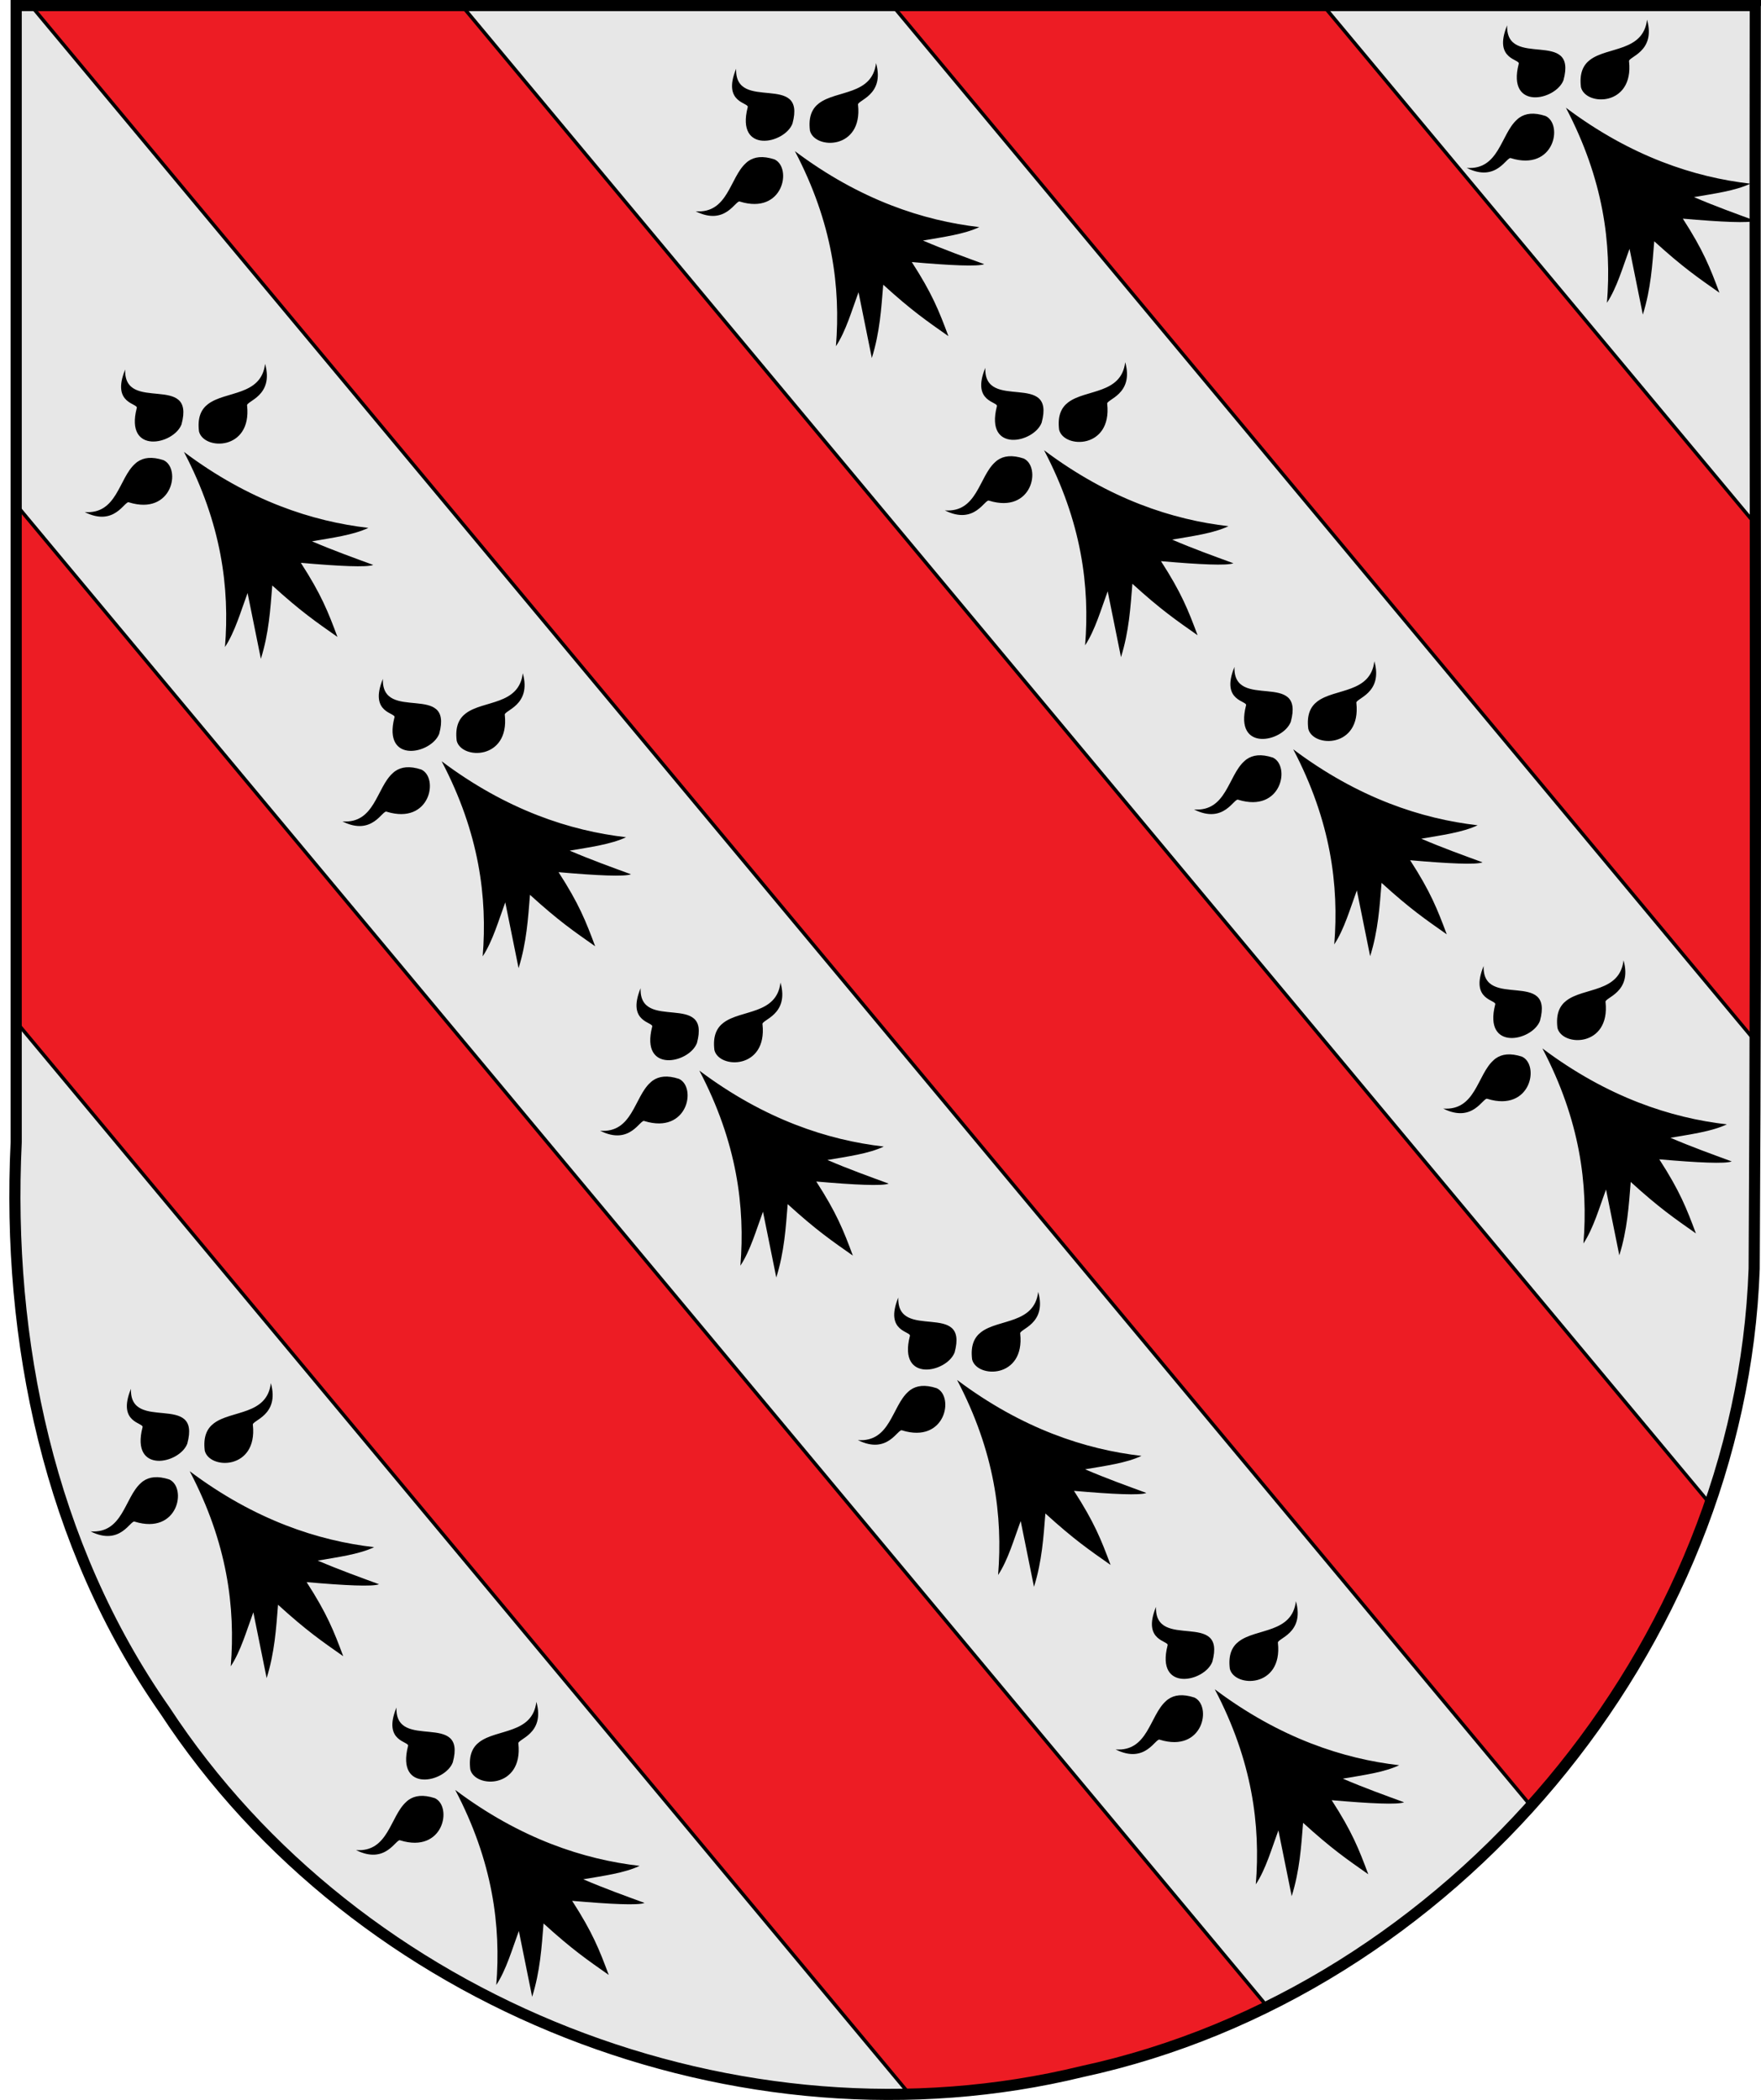 <?xml version="1.0" encoding="UTF-8" standalone="no"?>
<svg
   xmlns:dc="http://purl.org/dc/elements/1.1/"
   xmlns:cc="http://creativecommons.org/ns#"
   xmlns:rdf="http://www.w3.org/1999/02/22-rdf-syntax-ns#"
   xmlns:svg="http://www.w3.org/2000/svg"
   xmlns="http://www.w3.org/2000/svg"
   xmlns:sodipodi="http://sodipodi.sourceforge.net/DTD/sodipodi-0.dtd"
   xmlns:inkscape="http://www.inkscape.org/namespaces/inkscape"
   width="133.846mm"
   height="159.598mm"
   viewBox="0 0 133.846 159.598"
   version="1.1"
   id="svg3911"
   inkscape:version="1.0.2-2 (e86c870879, 2021-01-15)"
   sodipodi:docname="Escudo_de Castaneda.svg">
  <defs
     id="defs3905" />
  <sodipodi:namedview
     id="base"
     pagecolor="#ffffff"
     bordercolor="#666666"
     borderopacity="1.0"
     inkscape:pageopacity="0.0"
     inkscape:pageshadow="2"
     inkscape:zoom="0.69392464"
     inkscape:cx="738.48292"
     inkscape:cy="196.73716"
     inkscape:document-units="mm"
     inkscape:current-layer="layer1"
     inkscape:document-rotation="0"
     showgrid="false"
     fit-margin-top="0"
     fit-margin-left="0"
     fit-margin-right="0"
     fit-margin-bottom="0"
     inkscape:window-width="1920"
     inkscape:window-height="1057"
     inkscape:window-x="-8"
     inkscape:window-y="-8"
     inkscape:window-maximized="1"
     inkscape:snap-global="false" />
  <g
     inkscape:label="Capa 1"
     inkscape:groupmode="layer"
     id="layer1"
     transform="translate(-38.556,-68.367)">
    <path
       style="clip-rule:evenodd;display:inline;overflow:visible;visibility:visible;fill:#e7e7e7;fill-opacity:1;fill-rule:evenodd;stroke:none;stroke-width:0.01;marker:none;image-rendering:optimizeQuality;shape-rendering:geometricPrecision;text-rendering:geometricPrecision;enable-background:accumulate"
       id="path11282"
       sodipodi:nodetypes="ccccccc"
       d="m 39.701,68.792 c 0.054,32.001 -0.109,64.008 0.083,96.007 1.02,28.718 23.005,54.942 51.083,61.007 25.976,6.326 55.061,-5.044 69.723,-27.464 8.781,-12.539 12.016,-28.054 11.292,-43.158 0,-28.798 0,-57.594 0,-86.392 -44.059,0 -88.121,0 -132.18,0 z"
       inkscape:connector-curvature="0" />
    <path
       id="path4560"
       d="m 171.833,68.924 c -0.054,31.947 0.109,63.898 -0.083,95.842 -1.018,28.669 -22.962,54.855 -50.985,60.91 -25.925,6.316 -54.947,-5.034 -69.579,-27.416 -8.764,-12.518 -11.991,-28.009 -11.268,-43.088 0,-28.749 0,-57.498 0,-86.248 43.972,0 87.944,0 131.916,0 z"
       style="clip-rule:evenodd;display:inline;overflow:visible;visibility:visible;fill:none;fill-rule:evenodd;stroke:none;stroke-width:0.01;marker:none;image-rendering:optimizeQuality;shape-rendering:geometricPrecision;text-rendering:geometricPrecision"
       inkscape:connector-curvature="0" />
    <path
       id="path4489"
       style="clip-rule:evenodd;display:inline;overflow:visible;visibility:visible;fill:#ed1c24;fill-opacity:1;fill-rule:evenodd;stroke:#000000;stroke-width:0.265;stroke-miterlimit:4;stroke-dasharray:none;marker:none;image-rendering:optimizeQuality;shape-rendering:geometricPrecision;text-rendering:geometricPrecision;enable-background:accumulate"
       d="M 40.917,68.792 154.951,205.66 c 2.053,-2.286 3.942,-4.727 5.637,-7.318 3.422,-4.886 5.998,-10.226 7.83,-15.816 L 73.657,68.792 c -10.914,-6e-6 -21.827,1.21e-4 -32.74,1.24e-4 z m -1.219,37.833 c -0.012,13.104 -0.019,26.207 0.012,39.31 l 67.96,81.568 c 9.372,-0.315 18.666,-2.665 27.109,-6.758 z m 66.7,-37.833 65.482,78.594 c 1e-5,-13.099 -7e-5,-26.198 -7e-5,-39.297 L 139.138,68.792 c -10.914,1.2e-5 -21.827,1.4e-4 -32.74,1.4e-4 z" />
    <path
       id="path4511"
       d="m 171.966,68.791 c -0.054,32 0.109,64.004 -0.083,96.002 -1.02,28.717 -23.008,54.947 -51.087,61.011 -25.977,6.326 -55.057,-5.043 -69.719,-27.462 -8.781,-12.539 -12.015,-28.056 -11.291,-43.16 0,-28.797 0,-57.594 0,-86.392 44.06,0 88.12,0 132.18,0 z"
       style="clip-rule:evenodd;display:inline;overflow:visible;visibility:visible;fill:none;fill-rule:evenodd;stroke:#000000;stroke-width:0.847;stroke-linecap:butt;stroke-linejoin:miter;stroke-miterlimit:4;stroke-dasharray:none;stroke-dashoffset:0;stroke-opacity:1;marker:none;image-rendering:optimizeQuality;shape-rendering:geometricPrecision;text-rendering:geometricPrecision"
       inkscape:connector-curvature="0" />
    <g
       id="g1029"
       transform="rotate(-39.8,209.496,443.457)">
      <g
         id="g1008">
        <path
           id="path1104"
           d="m 307.599,73.527 c -2.259,2.521 4.015,3.566 0.617,5.946 -1.448,0.806 -4.802,-0.976 -1.827,-3.126 0.384,-0.183 -1.335,-1.475 1.21,-2.82 z m -3.778,5.986 c 0.562,0.051 1.101,0.37 1.608,1.177 0.634,1.352 -2.187,3.671 -4.069,0.785 -0.132,-0.352 -2.031,0.768 -3.06,-1.592 1.777,1.716 3.624,-0.312 5.283,-0.371 0.081,-0.004 0.159,-0.006 0.239,6.08e-4 z m 6.944,0.064 c 1.658,0.076 3.483,2.123 5.278,0.426 -1.054,2.349 -2.951,1.219 -3.087,1.569 -1.912,2.866 -4.709,0.509 -4.061,-0.837 0.589,-0.916 1.22,-1.189 1.869,-1.159 z m -3.745,1.62 c 1.429,6.042 4.132,10.321 7.074,13.408 -1.228,-0.313 -2.613,-1.19 -3.945,-1.959 0.809,1.587 1.618,2.961 2.428,4.361 -0.487,-0.153 -2.034,-1.567 -4.126,-3.645 -0.345,2.841 -0.791,4.183 -1.467,6.107 -0.52,-1.927 -0.897,-3.25 -1.303,-6.176 -1.275,1.301 -2.513,2.616 -4.234,3.728 l 2.425,-4.49 c -1.247,0.716 -2.625,1.657 -3.946,2.054 3.144,-3.208 5.8,-7.36 7.094,-13.388 z"
           style="clip-rule:evenodd;display:inline;fill:#000000;fill-opacity:1;fill-rule:evenodd;stroke:none;stroke-width:0.306;image-rendering:optimizeQuality;shape-rendering:geometricPrecision;text-rendering:geometricPrecision"
           inkscape:connector-curvature="0" />
        <path
           id="path943"
           d="m 307.599,104.127 c -2.259,2.521 4.015,3.566 0.617,5.946 -1.448,0.806 -4.802,-0.976 -1.827,-3.126 0.384,-0.183 -1.335,-1.475 1.21,-2.82 z m -3.778,5.986 c 0.562,0.051 1.101,0.37 1.608,1.177 0.634,1.352 -2.187,3.671 -4.069,0.785 -0.132,-0.352 -2.031,0.768 -3.06,-1.592 1.777,1.716 3.624,-0.312 5.283,-0.371 0.081,-0.004 0.159,-0.007 0.239,6.1e-4 z m 6.944,0.064 c 1.658,0.076 3.483,2.123 5.278,0.426 -1.054,2.349 -2.951,1.219 -3.087,1.569 -1.912,2.866 -4.709,0.509 -4.061,-0.837 0.589,-0.916 1.22,-1.189 1.869,-1.159 z m -3.745,1.62 c 1.429,6.042 4.132,10.322 7.074,13.408 -1.228,-0.313 -2.613,-1.19 -3.945,-1.959 0.809,1.587 1.618,2.961 2.428,4.361 -0.487,-0.153 -2.034,-1.567 -4.126,-3.645 -0.345,2.841 -0.791,4.183 -1.467,6.107 -0.52,-1.927 -0.897,-3.25 -1.303,-6.176 -1.275,1.301 -2.513,2.616 -4.234,3.728 l 2.425,-4.49 c -1.247,0.716 -2.625,1.657 -3.946,2.054 3.144,-3.208 5.8,-7.361 7.094,-13.388 z"
           style="clip-rule:evenodd;display:inline;fill:#000000;fill-opacity:1;fill-rule:evenodd;stroke:none;stroke-width:0.306;image-rendering:optimizeQuality;shape-rendering:geometricPrecision;text-rendering:geometricPrecision"
           inkscape:connector-curvature="0" />
        <path
           id="path945"
           d="m 307.599,134.727 c -2.259,2.521 4.015,3.566 0.617,5.946 -1.448,0.806 -4.802,-0.976 -1.827,-3.126 0.384,-0.183 -1.335,-1.475 1.21,-2.82 z m -3.778,5.986 c 0.562,0.051 1.101,0.37 1.608,1.177 0.634,1.352 -2.187,3.671 -4.069,0.785 -0.132,-0.352 -2.031,0.768 -3.06,-1.592 1.777,1.716 3.624,-0.312 5.283,-0.371 0.081,-0.004 0.159,-0.007 0.239,6.1e-4 z m 6.944,0.064 c 1.658,0.076 3.483,2.123 5.278,0.426 -1.054,2.349 -2.951,1.219 -3.087,1.569 -1.912,2.866 -4.709,0.509 -4.061,-0.837 0.589,-0.916 1.22,-1.189 1.869,-1.159 z m -3.745,1.62 c 1.429,6.042 4.132,10.322 7.074,13.408 -1.228,-0.313 -2.613,-1.19 -3.945,-1.959 0.809,1.587 1.618,2.961 2.428,4.361 -0.487,-0.153 -2.034,-1.567 -4.126,-3.645 -0.345,2.841 -0.791,4.183 -1.467,6.107 -0.52,-1.927 -0.897,-3.25 -1.303,-6.176 -1.275,1.301 -2.513,2.616 -4.234,3.728 l 2.425,-4.49 c -1.247,0.716 -2.625,1.658 -3.946,2.054 3.144,-3.208 5.8,-7.361 7.094,-13.388 z"
           style="clip-rule:evenodd;display:inline;fill:#000000;fill-opacity:1;fill-rule:evenodd;stroke:none;stroke-width:0.306;image-rendering:optimizeQuality;shape-rendering:geometricPrecision;text-rendering:geometricPrecision"
           inkscape:connector-curvature="0" />
        <path
           id="path947"
           d="m 307.599,165.326 c -2.259,2.521 4.015,3.566 0.617,5.946 -1.448,0.806 -4.802,-0.976 -1.827,-3.126 0.384,-0.183 -1.335,-1.475 1.21,-2.82 z m -3.778,5.986 c 0.562,0.051 1.101,0.37 1.608,1.177 0.634,1.352 -2.187,3.671 -4.069,0.785 -0.132,-0.352 -2.031,0.768 -3.06,-1.592 1.777,1.716 3.624,-0.312 5.283,-0.371 0.081,-0.004 0.159,-0.007 0.239,6.1e-4 z m 6.944,0.064 c 1.658,0.076 3.483,2.123 5.278,0.426 -1.054,2.349 -2.951,1.219 -3.087,1.569 -1.912,2.866 -4.709,0.509 -4.061,-0.837 0.589,-0.916 1.22,-1.189 1.869,-1.159 z m -3.745,1.62 c 1.429,6.042 4.132,10.322 7.074,13.408 -1.228,-0.313 -2.613,-1.19 -3.945,-1.959 0.809,1.587 1.618,2.961 2.428,4.361 -0.487,-0.153 -2.034,-1.567 -4.126,-3.645 -0.345,2.841 -0.791,4.183 -1.467,6.107 -0.52,-1.927 -0.897,-3.25 -1.303,-6.176 -1.275,1.301 -2.513,2.616 -4.234,3.728 l 2.425,-4.49 c -1.247,0.716 -2.625,1.657 -3.946,2.054 3.144,-3.208 5.8,-7.361 7.094,-13.388 z"
           style="clip-rule:evenodd;display:inline;fill:#000000;fill-opacity:1;fill-rule:evenodd;stroke:none;stroke-width:0.306;image-rendering:optimizeQuality;shape-rendering:geometricPrecision;text-rendering:geometricPrecision"
           inkscape:connector-curvature="0" />
        <path
           id="path949"
           d="m 307.599,195.926 c -2.259,2.521 4.015,3.566 0.617,5.946 -1.448,0.806 -4.802,-0.976 -1.827,-3.126 0.384,-0.183 -1.335,-1.475 1.21,-2.82 z m -3.778,5.986 c 0.562,0.051 1.101,0.37 1.608,1.177 0.634,1.352 -2.187,3.671 -4.069,0.785 -0.132,-0.352 -2.031,0.768 -3.06,-1.592 1.777,1.716 3.624,-0.312 5.283,-0.371 0.081,-0.004 0.159,-0.007 0.239,6.1e-4 z m 6.944,0.064 c 1.658,0.076 3.483,2.123 5.278,0.426 -1.054,2.349 -2.951,1.219 -3.087,1.569 -1.912,2.866 -4.709,0.509 -4.061,-0.837 0.589,-0.916 1.22,-1.189 1.869,-1.159 z m -3.745,1.62 c 1.429,6.042 4.132,10.322 7.074,13.408 -1.228,-0.313 -2.613,-1.19 -3.945,-1.959 0.809,1.587 1.618,2.961 2.428,4.361 -0.487,-0.153 -2.034,-1.567 -4.126,-3.645 -0.345,2.841 -0.791,4.183 -1.467,6.107 -0.52,-1.927 -0.897,-3.25 -1.303,-6.176 -1.275,1.301 -2.513,2.616 -4.234,3.728 l 2.425,-4.49 c -1.247,0.716 -2.625,1.658 -3.946,2.054 3.144,-3.208 5.8,-7.361 7.094,-13.388 z"
           style="clip-rule:evenodd;display:inline;fill:#000000;fill-opacity:1;fill-rule:evenodd;stroke:none;stroke-width:0.306;image-rendering:optimizeQuality;shape-rendering:geometricPrecision;text-rendering:geometricPrecision"
           inkscape:connector-curvature="0" />
      </g>
      <g
         id="g1001">
        <path
           id="path953"
           d="m 357.907,85.689 c -2.259,2.521 4.015,3.566 0.617,5.946 -1.448,0.806 -4.802,-0.976 -1.827,-3.126 0.384,-0.183 -1.335,-1.475 1.21,-2.82 z m -3.778,5.986 c 0.562,0.051 1.101,0.37 1.608,1.177 0.634,1.352 -2.187,3.671 -4.069,0.785 -0.132,-0.352 -2.031,0.768 -3.06,-1.592 1.777,1.716 3.624,-0.312 5.283,-0.371 0.081,-0.004 0.159,-0.007 0.239,6.09e-4 z m 6.944,0.064 c 1.658,0.076 3.483,2.123 5.278,0.426 -1.054,2.349 -2.951,1.219 -3.087,1.569 -1.912,2.866 -4.709,0.509 -4.061,-0.837 0.589,-0.916 1.22,-1.189 1.869,-1.159 z m -3.745,1.62 c 1.429,6.042 4.132,10.322 7.074,13.408 -1.228,-0.313 -2.613,-1.19 -3.945,-1.959 0.809,1.587 1.618,2.961 2.428,4.361 -0.487,-0.153 -2.034,-1.567 -4.126,-3.645 -0.345,2.841 -0.791,4.183 -1.467,6.107 -0.52,-1.927 -0.897,-3.25 -1.303,-6.176 -1.275,1.301 -2.513,2.616 -4.234,3.728 l 2.425,-4.49 c -1.247,0.716 -2.625,1.657 -3.946,2.054 3.144,-3.208 5.8,-7.361 7.094,-13.389 z"
           style="clip-rule:evenodd;display:inline;fill:#000000;fill-opacity:1;fill-rule:evenodd;stroke:none;stroke-width:0.306;image-rendering:optimizeQuality;shape-rendering:geometricPrecision;text-rendering:geometricPrecision"
           inkscape:connector-curvature="0" />
        <path
           id="path955"
           d="m 357.907,115.275 c -2.259,2.521 4.015,3.566 0.617,5.946 -1.448,0.806 -4.802,-0.976 -1.827,-3.126 0.384,-0.183 -1.335,-1.475 1.21,-2.82 z m -3.778,5.986 c 0.562,0.051 1.101,0.37 1.608,1.177 0.634,1.352 -2.187,3.671 -4.069,0.785 -0.132,-0.352 -2.031,0.768 -3.06,-1.592 1.777,1.716 3.624,-0.312 5.283,-0.371 0.081,-0.004 0.159,-0.007 0.239,6.2e-4 z m 6.944,0.064 c 1.658,0.076 3.483,2.123 5.278,0.426 -1.054,2.349 -2.951,1.219 -3.087,1.569 -1.912,2.866 -4.709,0.509 -4.061,-0.837 0.589,-0.916 1.22,-1.189 1.869,-1.159 z m -3.745,1.62 c 1.429,6.042 4.132,10.322 7.074,13.408 -1.228,-0.313 -2.613,-1.19 -3.945,-1.959 0.809,1.587 1.618,2.961 2.428,4.361 -0.487,-0.153 -2.034,-1.567 -4.126,-3.645 -0.345,2.841 -0.791,4.183 -1.467,6.107 -0.52,-1.927 -0.897,-3.25 -1.303,-6.176 -1.275,1.301 -2.513,2.616 -4.234,3.728 l 2.425,-4.49 c -1.247,0.716 -2.625,1.657 -3.946,2.054 3.144,-3.208 5.8,-7.361 7.094,-13.388 z"
           style="clip-rule:evenodd;display:inline;fill:#000000;fill-opacity:1;fill-rule:evenodd;stroke:none;stroke-width:0.306;image-rendering:optimizeQuality;shape-rendering:geometricPrecision;text-rendering:geometricPrecision"
           inkscape:connector-curvature="0" />
        <path
           id="path957"
           d="m 357.907,144.86 c -2.259,2.521 4.015,3.566 0.617,5.946 -1.448,0.806 -4.802,-0.976 -1.827,-3.126 0.384,-0.183 -1.335,-1.475 1.21,-2.82 z m -3.778,5.986 c 0.562,0.051 1.101,0.37 1.608,1.177 0.634,1.352 -2.187,3.671 -4.069,0.785 -0.132,-0.352 -2.031,0.768 -3.06,-1.592 1.777,1.716 3.624,-0.312 5.283,-0.371 0.081,-0.004 0.159,-0.007 0.239,6.1e-4 z m 6.944,0.064 c 1.658,0.076 3.483,2.123 5.278,0.426 -1.054,2.349 -2.951,1.219 -3.087,1.569 -1.912,2.866 -4.709,0.509 -4.061,-0.837 0.589,-0.916 1.22,-1.189 1.869,-1.159 z m -3.745,1.62 c 1.429,6.042 4.132,10.322 7.074,13.408 -1.228,-0.313 -2.613,-1.19 -3.945,-1.959 0.809,1.587 1.618,2.961 2.428,4.361 -0.487,-0.153 -2.034,-1.567 -4.126,-3.645 -0.345,2.841 -0.791,4.183 -1.467,6.107 -0.52,-1.927 -0.897,-3.25 -1.303,-6.176 -1.275,1.301 -2.513,2.616 -4.234,3.728 l 2.425,-4.49 c -1.247,0.716 -2.625,1.657 -3.946,2.054 3.144,-3.208 5.8,-7.361 7.094,-13.388 z"
           style="clip-rule:evenodd;display:inline;fill:#000000;fill-opacity:1;fill-rule:evenodd;stroke:none;stroke-width:0.306;image-rendering:optimizeQuality;shape-rendering:geometricPrecision;text-rendering:geometricPrecision"
           inkscape:connector-curvature="0" />
        <path
           id="path959"
           d="m 357.907,174.446 c -2.259,2.521 4.015,3.566 0.617,5.946 -1.448,0.806 -4.802,-0.976 -1.827,-3.126 0.384,-0.183 -1.335,-1.475 1.21,-2.82 z m -3.778,5.986 c 0.562,0.051 1.101,0.37 1.608,1.177 0.634,1.352 -2.187,3.671 -4.069,0.785 -0.132,-0.352 -2.031,0.768 -3.06,-1.592 1.777,1.716 3.624,-0.312 5.283,-0.371 0.081,-0.004 0.159,-0.007 0.239,6.1e-4 z m 6.944,0.064 c 1.658,0.076 3.483,2.123 5.278,0.426 -1.054,2.349 -2.951,1.219 -3.087,1.569 -1.912,2.866 -4.709,0.509 -4.061,-0.837 0.589,-0.916 1.22,-1.189 1.869,-1.159 z m -3.745,1.62 c 1.429,6.042 4.132,10.322 7.074,13.408 -1.228,-0.313 -2.613,-1.19 -3.945,-1.959 0.809,1.587 1.618,2.961 2.428,4.361 -0.487,-0.153 -2.034,-1.567 -4.126,-3.645 -0.345,2.841 -0.791,4.183 -1.467,6.107 -0.52,-1.927 -0.897,-3.25 -1.303,-6.176 -1.275,1.301 -2.513,2.616 -4.234,3.728 l 2.425,-4.49 c -1.247,0.716 -2.625,1.657 -3.946,2.054 3.144,-3.208 5.8,-7.361 7.094,-13.388 z"
           style="clip-rule:evenodd;display:inline;fill:#000000;fill-opacity:1;fill-rule:evenodd;stroke:none;stroke-width:0.306;image-rendering:optimizeQuality;shape-rendering:geometricPrecision;text-rendering:geometricPrecision"
           inkscape:connector-curvature="0" />
      </g>
      <path
         id="path963"
         d="m 405.042,120.665 c -2.259,2.521 4.015,3.566 0.617,5.946 -1.448,0.806 -4.802,-0.976 -1.827,-3.126 0.384,-0.183 -1.335,-1.475 1.21,-2.82 z m -3.778,5.986 c 0.562,0.051 1.101,0.37 1.608,1.177 0.634,1.352 -2.187,3.671 -4.069,0.785 -0.132,-0.352 -2.031,0.768 -3.06,-1.592 1.777,1.716 3.624,-0.312 5.283,-0.371 0.081,-0.004 0.159,-0.007 0.239,6.2e-4 z m 6.944,0.064 c 1.658,0.076 3.483,2.123 5.278,0.426 -1.054,2.349 -2.951,1.219 -3.087,1.569 -1.912,2.866 -4.709,0.509 -4.061,-0.837 0.589,-0.916 1.22,-1.189 1.869,-1.159 z m -3.745,1.62 c 1.429,6.042 4.132,10.322 7.074,13.408 -1.228,-0.313 -2.613,-1.19 -3.945,-1.959 0.809,1.587 1.618,2.961 2.428,4.361 -0.487,-0.153 -2.034,-1.567 -4.126,-3.645 -0.345,2.841 -0.791,4.183 -1.467,6.107 -0.52,-1.927 -0.897,-3.25 -1.303,-6.176 -1.275,1.301 -2.513,2.616 -4.234,3.728 l 2.425,-4.49 c -1.247,0.716 -2.625,1.658 -3.946,2.054 3.144,-3.208 5.8,-7.361 7.094,-13.388 z"
         style="clip-rule:evenodd;display:inline;fill:#000000;fill-opacity:1;fill-rule:evenodd;stroke:none;stroke-width:0.306;image-rendering:optimizeQuality;shape-rendering:geometricPrecision;text-rendering:geometricPrecision"
         inkscape:connector-curvature="0" />
      <g
         id="g1012">
        <path
           id="path965"
           d="m 258.35,133.323 c -2.259,2.521 4.015,3.566 0.617,5.946 -1.448,0.806 -4.802,-0.976 -1.827,-3.126 0.384,-0.183 -1.335,-1.475 1.21,-2.82 z m -3.778,5.986 c 0.562,0.051 1.101,0.37 1.608,1.177 0.634,1.352 -2.187,3.671 -4.069,0.785 -0.132,-0.352 -2.031,0.768 -3.06,-1.592 1.777,1.716 3.624,-0.312 5.283,-0.371 0.081,-0.004 0.159,-0.007 0.239,6.1e-4 z m 6.944,0.064 c 1.658,0.076 3.483,2.123 5.278,0.426 -1.054,2.349 -2.951,1.219 -3.087,1.569 -1.912,2.866 -4.709,0.509 -4.061,-0.837 0.589,-0.916 1.22,-1.189 1.869,-1.159 z m -3.745,1.62 c 1.429,6.042 4.132,10.322 7.074,13.408 -1.228,-0.313 -2.613,-1.19 -3.945,-1.959 0.809,1.587 1.618,2.961 2.428,4.361 -0.487,-0.153 -2.034,-1.567 -4.126,-3.645 -0.345,2.841 -0.791,4.183 -1.467,6.107 -0.52,-1.927 -0.897,-3.25 -1.303,-6.176 -1.275,1.301 -2.513,2.616 -4.234,3.728 l 2.425,-4.49 c -1.247,0.716 -2.625,1.658 -3.946,2.054 3.144,-3.208 5.8,-7.361 7.094,-13.388 z"
           style="clip-rule:evenodd;display:inline;fill:#000000;fill-opacity:1;fill-rule:evenodd;stroke:none;stroke-width:0.306;image-rendering:optimizeQuality;shape-rendering:geometricPrecision;text-rendering:geometricPrecision"
           inkscape:connector-curvature="0" />
        <path
           id="path967"
           d="m 258.35,164.849 c -2.259,2.521 4.015,3.566 0.617,5.946 -1.448,0.806 -4.802,-0.976 -1.827,-3.126 0.384,-0.183 -1.335,-1.475 1.21,-2.82 z m -3.778,5.986 c 0.562,0.051 1.101,0.37 1.608,1.177 0.634,1.352 -2.187,3.671 -4.069,0.785 -0.132,-0.352 -2.031,0.768 -3.06,-1.592 1.777,1.716 3.624,-0.312 5.283,-0.371 0.081,-0.004 0.159,-0.007 0.239,6.1e-4 z m 6.944,0.064 c 1.658,0.076 3.483,2.123 5.278,0.426 -1.054,2.349 -2.951,1.219 -3.087,1.569 -1.912,2.866 -4.709,0.509 -4.061,-0.837 0.589,-0.916 1.22,-1.189 1.869,-1.159 z m -3.745,1.62 c 1.429,6.042 4.132,10.322 7.074,13.408 -1.228,-0.313 -2.613,-1.19 -3.945,-1.959 0.809,1.587 1.618,2.961 2.428,4.361 -0.487,-0.153 -2.034,-1.567 -4.126,-3.645 -0.345,2.841 -0.791,4.183 -1.467,6.107 -0.52,-1.927 -0.897,-3.25 -1.303,-6.176 -1.275,1.301 -2.513,2.616 -4.234,3.728 l 2.425,-4.49 c -1.247,0.716 -2.625,1.657 -3.946,2.054 3.144,-3.208 5.8,-7.361 7.094,-13.388 z"
           style="clip-rule:evenodd;display:inline;fill:#000000;fill-opacity:1;fill-rule:evenodd;stroke:none;stroke-width:0.306;image-rendering:optimizeQuality;shape-rendering:geometricPrecision;text-rendering:geometricPrecision"
           inkscape:connector-curvature="0" />
      </g>
    </g>
  </g>
</svg>
